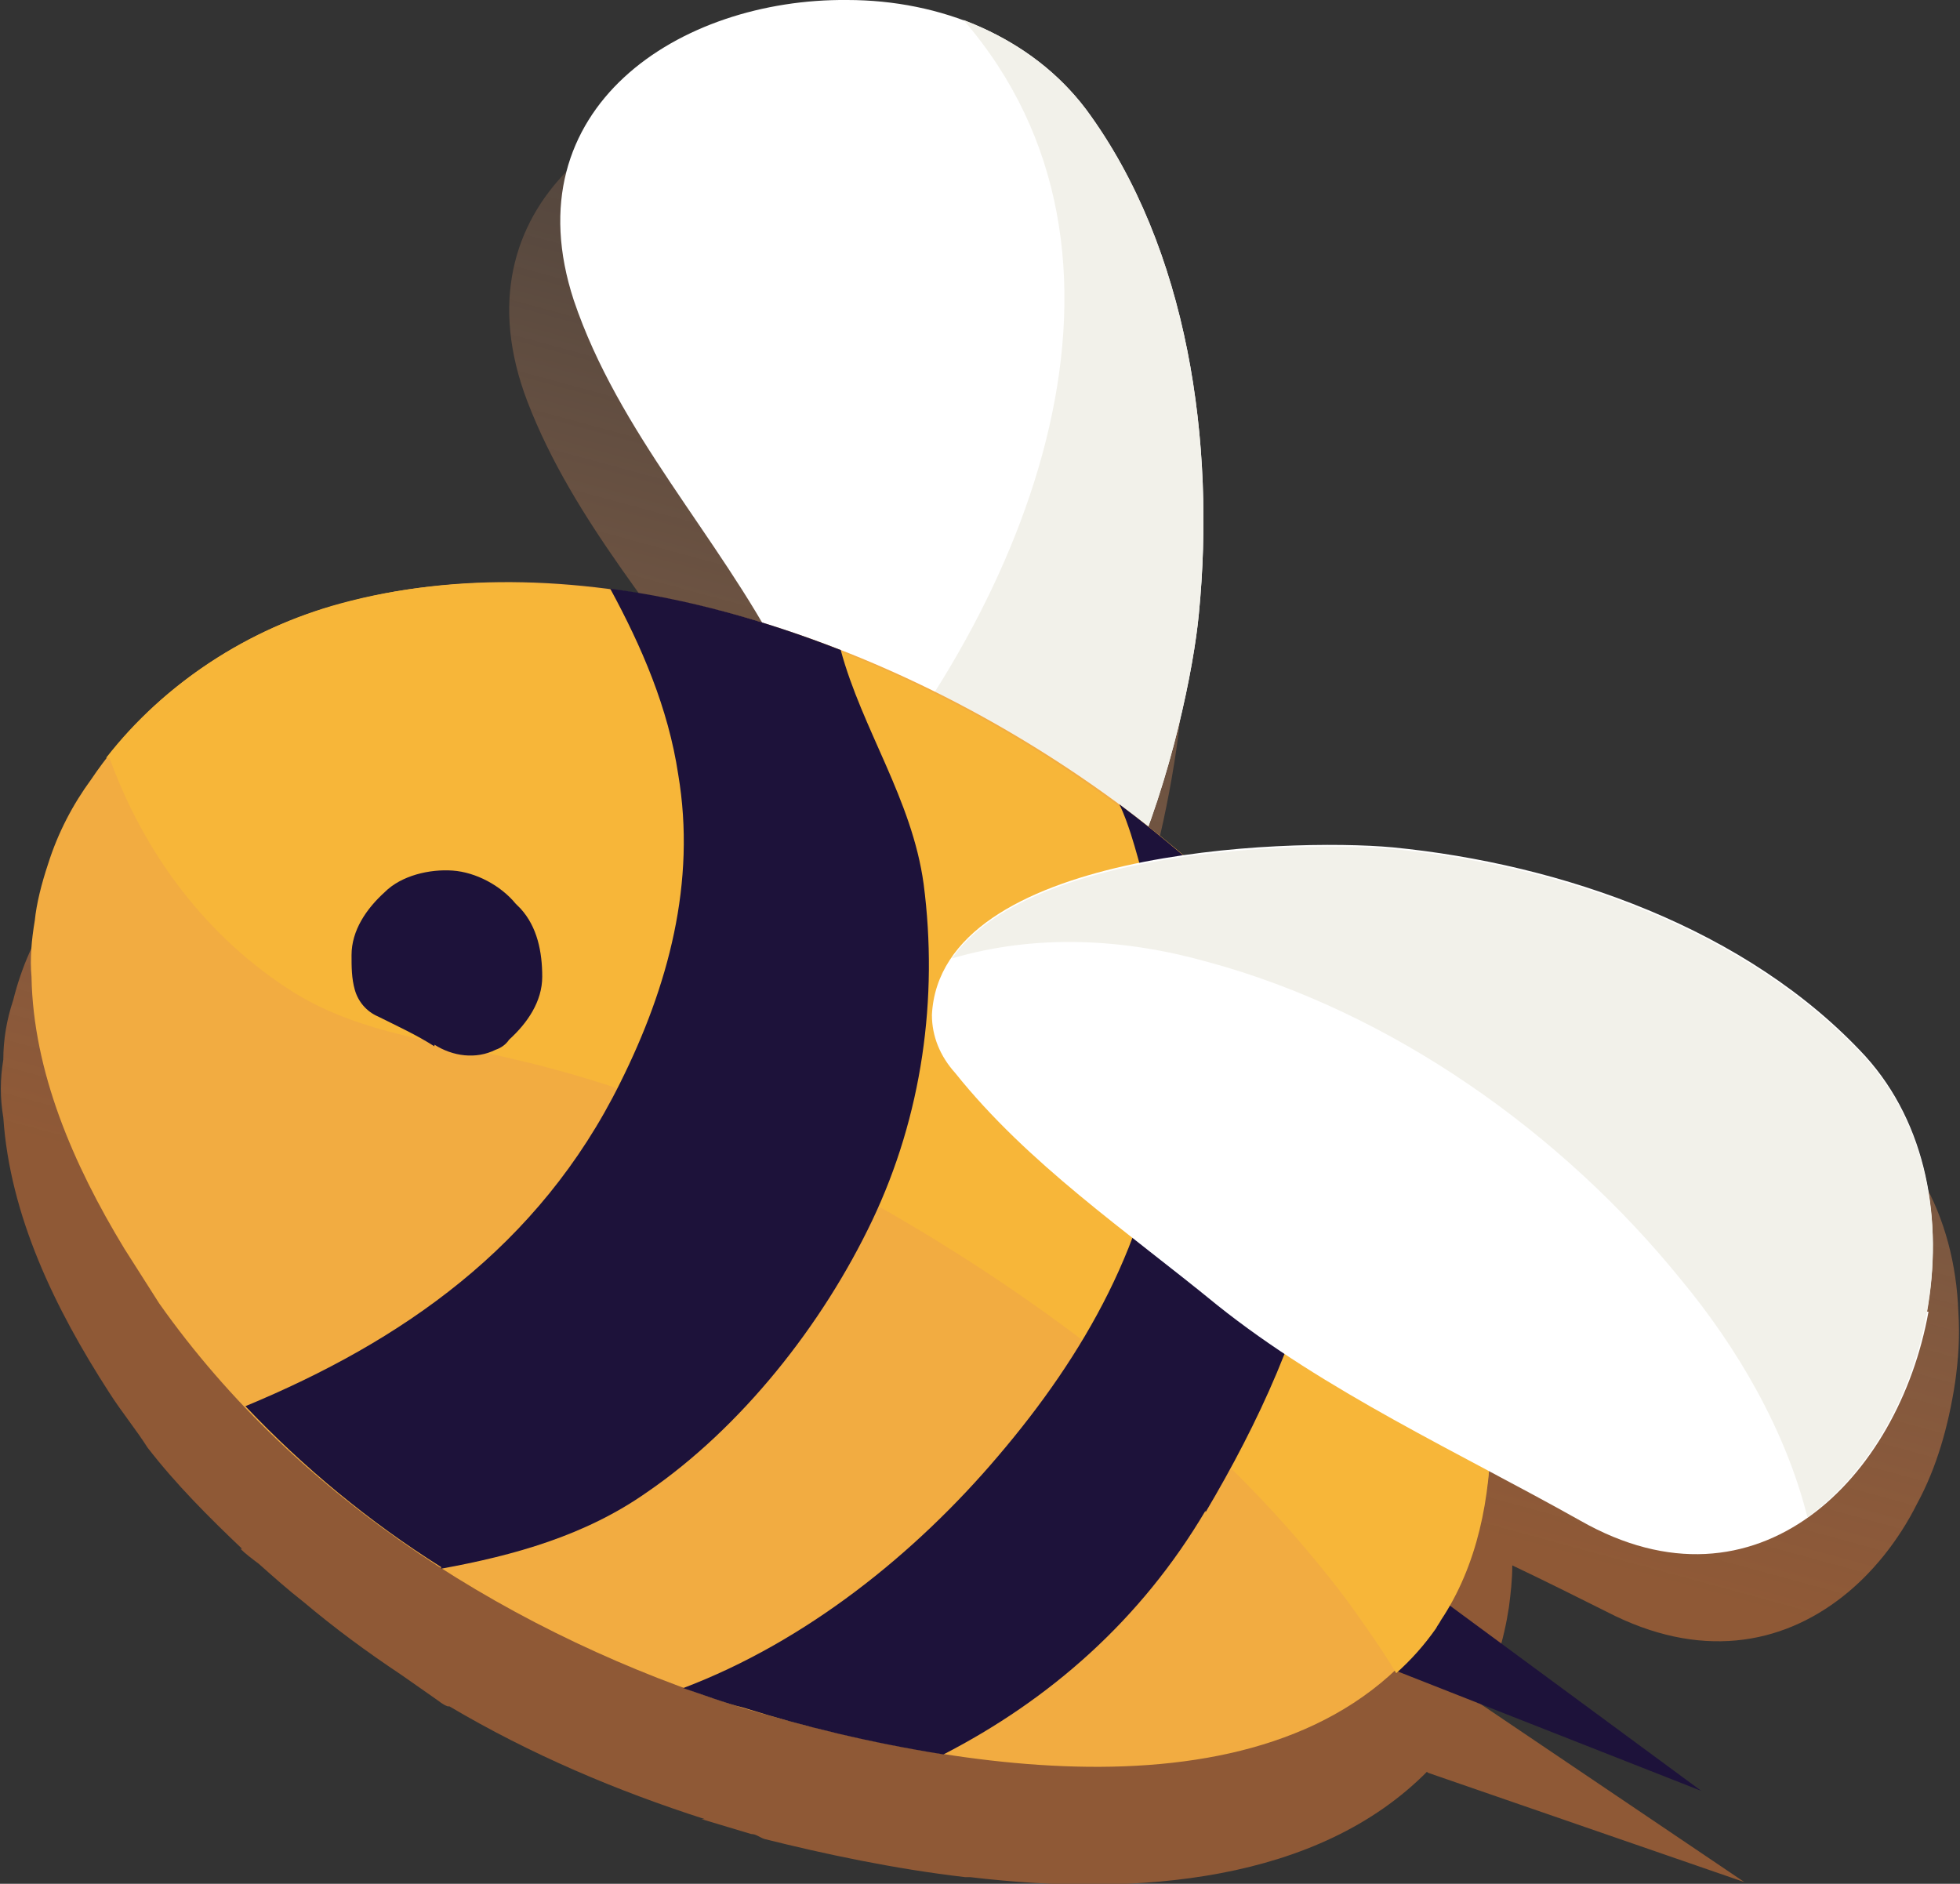 <svg xmlns="http://www.w3.org/2000/svg" xmlns:xlink="http://www.w3.org/1999/xlink" id="uuid-cd08bdda-cdb7-495c-a818-05dc93080dd9" data-name="Layer_2" viewBox="0 0 11.82 11.36"><rect x="0" y="0" width="11.82" height="11.36" fill="#333333" stroke="none"/><defs><style>      .uuid-48df370e-e27d-4f11-9d67-1f0f2dab034c {        fill: #fff;      }      .uuid-9e949077-51a4-40e1-a10c-c69c41ec909d {        fill: #f2ac41;      }      .uuid-1bcff29f-0457-4929-9021-0d58fcf11229 {        fill: #1d123a;      }      .uuid-9aa56292-d7a7-4436-8aec-672d1192725f {        fill: #f2f1ea;      }      .uuid-2eb3da8e-32d2-4de0-98ec-6d01a84bc23f {        fill: #f7b639;      }      .uuid-890699e9-83a9-46d6-9fb7-a10907d0bc60 {        fill: url(#uuid-e5645e32-7b69-432c-95d8-734f87eeebd6);      }    </style><linearGradient id="uuid-e5645e32-7b69-432c-95d8-734f87eeebd6" x1="5.05" y1="10.49" x2="8.46" y2="-2.03" gradientUnits="userSpaceOnUse"><stop offset=".17" stop-color="#8f5936"></stop><stop offset=".25" stop-color="#955f3d" stop-opacity=".87"></stop><stop offset=".45" stop-color="#a5714e" stop-opacity=".54"></stop><stop offset=".64" stop-color="#b17d5b" stop-opacity=".3"></stop><stop offset=".8" stop-color="#b88563" stop-opacity=".15"></stop><stop offset=".9" stop-color="#b86" stop-opacity=".1"></stop></linearGradient></defs><g id="uuid-c8902569-d679-4f7a-a154-c650bc58a521" data-name="Layer_1"><path class="uuid-890699e9-83a9-46d6-9fb7-a10907d0bc60" d="M8.6,10.67s0,.01.01.02l1.91.66-1.6-1.08h-.01c.1-.18.16-.38.19-.58.01-.08.02-.16.02-.25.19.09.39.19.57.28.56.29,1.05.2,1.42-.09h0s0,0,0,0c.18-.14.34-.34.45-.56,0,0,0,0,0,0,.12-.22.19-.47.23-.73.02-.14.03-.28.02-.43-.01-.28-.08-.56-.22-.8-.07-.12-.15-.23-.25-.33-.76-.77-1.92-1.12-2.97-1.17-.08,0-.18,0-.29,0-.04,0-.08,0-.11,0-.08,0-.17,0-.26.01-.05,0-.11.01-.16.02-.09,0-.17.02-.26.03-.06,0-.12.02-.18.03-.01,0-.02,0-.03,0-.07-.06-.14-.12-.22-.17.17-.52.25-1.05.27-1.33.06-1.05-.15-2.25-.83-3.09-.1-.12-.21-.22-.33-.3-.04-.03-.08-.04-.13-.07-.09-.05-.18-.1-.28-.13-.02,0-.03-.02-.04-.02,0,0,0,0,0,.01-.23-.08-.48-.12-.73-.11-1.04.03-2.06.75-1.61,1.93.28.73.82,1.31,1.24,1.96-.23-.06-.45-.1-.67-.13-.09-.01-.18-.05-.27-.06,0,.01.01.02.02.03-.59-.06-1.16-.05-1.67.12-.29.09-.57.24-.82.42-.08.06-.14.14-.21.21-.13.12-.28.23-.38.38,0,0,0,0,0,0,0,0,0,.01.01.02-.03.05-.08.07-.11.12-.11.16-.19.34-.24.54-.04.12-.06.24-.06.36-.02.12-.02.23,0,.35.04.59.31,1.15.64,1.66.07.11.16.22.23.33.17.22.37.42.57.61,0,0,0,0-.01,0,.03.03.07.06.11.09.09.08.18.16.27.23.19.16.38.3.59.44.07.05.13.09.2.14.03.02.05.04.08.05,0,0,0,0,.01,0,.49.29,1.01.51,1.54.68,0,0-.01,0-.02,0,.1.03.2.06.3.09.03,0,.05.02.08.03.36.09.78.18,1.21.23.01,0,.02,0,.03,0,0,0,0,0,0,0,1.01.12,2.1.03,2.76-.64Z"></path><g><g><path class="uuid-48df370e-e27d-4f11-9d67-1f0f2dab034c" d="M5.11,0c.56,0,1.11.22,1.44.66.62.84.78,2.02.68,3.04-.06.65-.54,2.68-1.53,2.53-.13-.02-.23-.1-.32-.2-.45-.54-.34-1.44-.67-2.07-.38-.73-.98-1.35-1.25-2.15C3.08.65,4.1-.01,5.11,0Z"></path><path class="uuid-9aa56292-d7a7-4436-8aec-672d1192725f" d="M7.23,3.7c.1-1.02-.06-2.2-.68-3.04-.19-.25-.45-.43-.74-.54,1.22,1.41.43,3.5-.81,4.9.07.37.16.73.38,1.01.08.1.19.18.32.2.99.14,1.47-1.88,1.53-2.53Z"></path></g><polygon class="uuid-1bcff29f-0457-4929-9021-0d58fcf11229" points="8.74 9.68 10.26 10.8 8.43 10.08 8.43 9.74 8.74 9.68"></polygon><path class="uuid-9e949077-51a4-40e1-a10c-c69c41ec909d" d="M.55,4.7c-.11.15-.2.32-.26.51-.04.12-.07.24-.08.34-.02.12-.03.23-.02.34.01.57.25,1.13.56,1.64.07.11.14.22.21.33.84,1.19,2.15,2.01,3.52,2.44,1.25.37,3.3.74,4.17-.5.01,0,.02-.02.04-.05.22-.32.29-.74.31-1.13.04-2.96-4.17-5.75-6.94-4.98-.61.16-1.16.54-1.51,1.06Z"></path><path class="uuid-2eb3da8e-32d2-4de0-98ec-6d01a84bc23f" d="M.66,4.57c.21.58.59,1.09,1.12,1.42.41.25.88.29,1.33.4.95.22,1.86.66,2.68,1.18.88.56,1.71,1.25,2.34,2.09.1.14.2.28.29.43.09-.08.17-.17.24-.27.01-.02.02-.03.03-.05.22-.33.3-.74.3-1.14.04-2.96-4.16-5.75-6.94-4.99-.55.15-1.06.48-1.41.93,0,0,0,0,0,0Z"></path><g><g><path class="uuid-1bcff29f-0457-4929-9021-0d58fcf11229" d="M7.27,9.12c.32-.54.59-1.12.71-1.75.08-.38,0-.82.13-1.18-.37-.5-.84-.95-1.36-1.34.03.06.05.12.07.18.06.19.11.4.15.6.06.34.08.69.05,1.03-.08.81-.48,1.51-1,2.12-.5.59-1.16,1.12-1.9,1.4.12.04.25.09.37.12.35.11.76.21,1.2.28.64-.33,1.19-.81,1.58-1.47Z"></path><path class="uuid-1bcff29f-0457-4929-9021-0d58fcf11229" d="M2.66,9.46c.44-.08.87-.2,1.24-.46.57-.39,1.06-1.01,1.36-1.64.3-.63.4-1.34.31-2.03-.07-.51-.37-.93-.5-1.41-.46-.18-.93-.31-1.39-.37.19.35.35.72.41,1.12.11.65-.06,1.28-.35,1.86-.49.99-1.32,1.56-2.26,1.95.35.37.75.7,1.18.97Z"></path></g><path class="uuid-1bcff29f-0457-4929-9021-0d58fcf11229" d="M2.62,6.3c.11.07.25.09.37.03.03-.01.06-.03.08-.06.11-.1.2-.23.2-.38,0-.15-.03-.3-.13-.41l-.03-.03c-.09-.11-.24-.19-.38-.2-.14-.01-.31.03-.41.13-.11.1-.2.23-.2.38,0,.07,0,.14.02.21.02.07.07.13.14.16.12.06.23.11.34.18Z"></path></g><g><path class="uuid-48df370e-e27d-4f11-9d67-1f0f2dab034c" d="M11.62,7.91c.1-.55,0-1.13-.37-1.54-.71-.77-1.83-1.16-2.85-1.26-.65-.06-2.73.02-2.78,1.01,0,.13.05.25.14.35.44.55,1.03.95,1.58,1.4.65.52,1.46.89,2.19,1.3,1.07.61,1.92-.26,2.1-1.26Z"></path><path class="uuid-9aa56292-d7a7-4436-8aec-672d1192725f" d="M7.28,5.8c1.11.3,2.14,1.03,2.86,1.92.34.41.63.91.76,1.43.37-.27.63-.73.72-1.23.1-.55,0-1.13-.37-1.54-.71-.77-1.83-1.16-2.85-1.26-.56-.05-2.2,0-2.66.66.51-.15,1.04-.12,1.54.02Z"></path></g></g></g></svg>